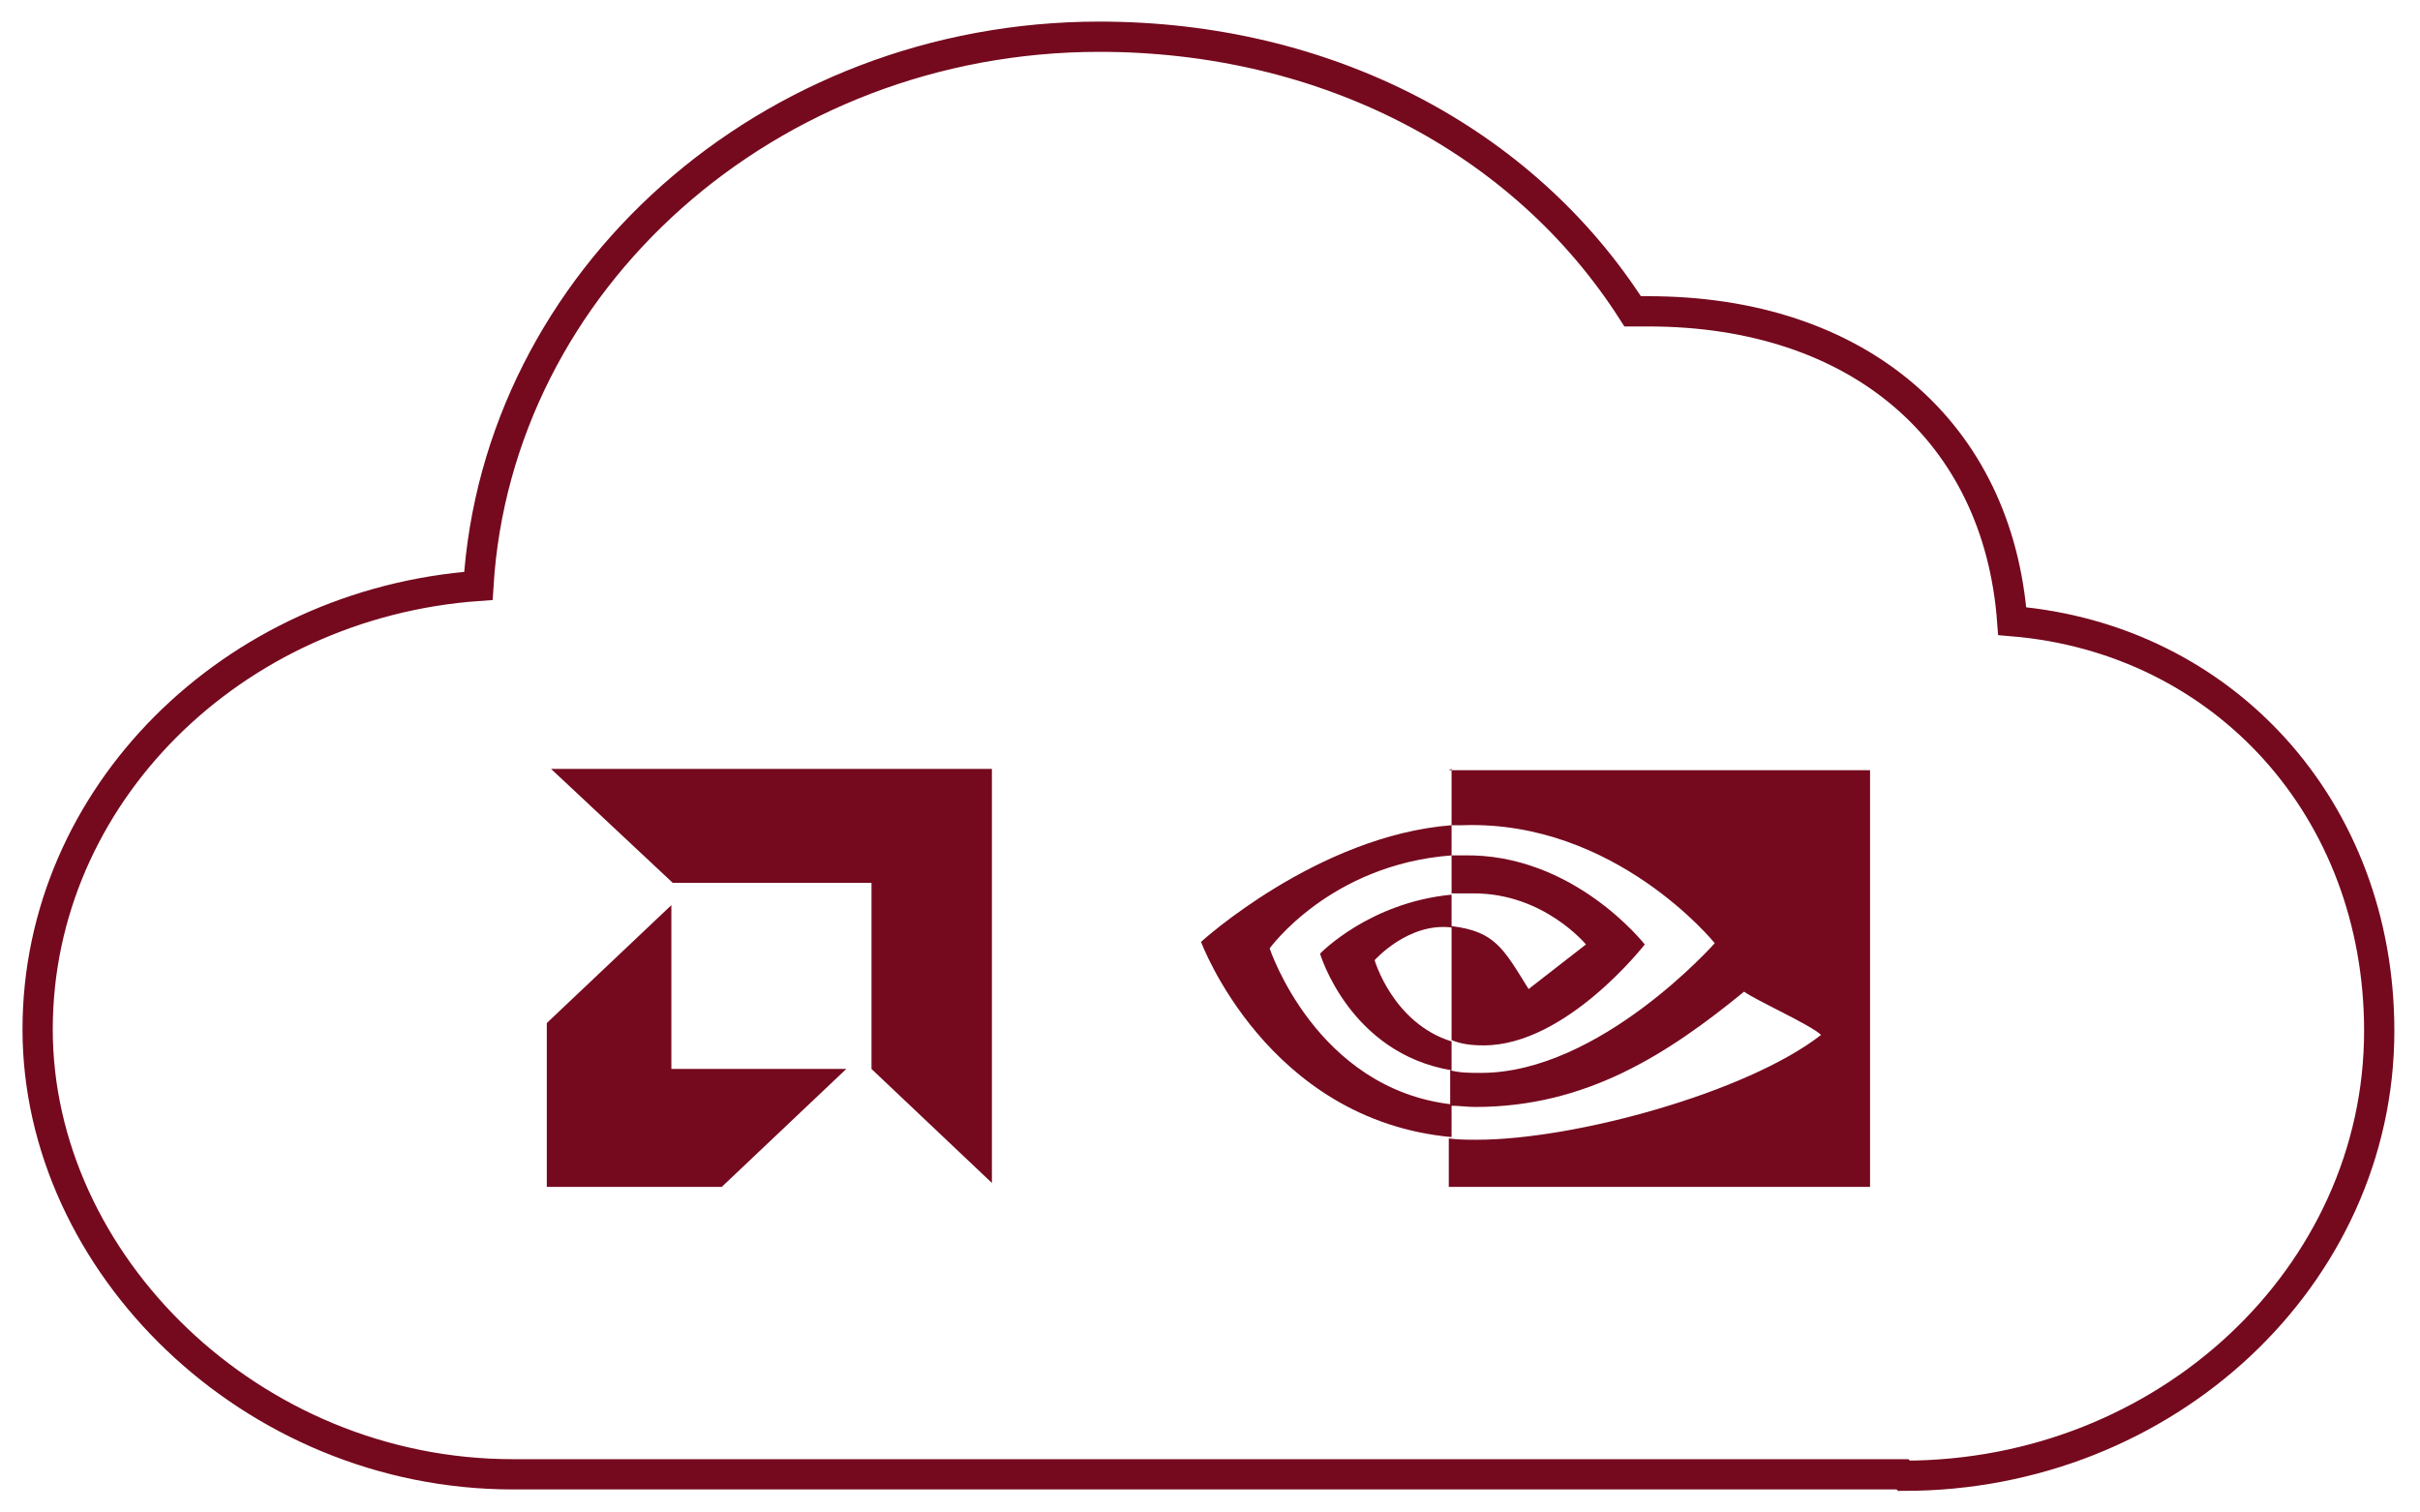 <svg xmlns="http://www.w3.org/2000/svg" width="40" height="25" viewBox="0 0 40 25" fill="none"><g clip-path="url(#clip0_247_38)"><path d="M14.405 14.593H11.12L9.108 12.709H16.395V19.553L14.405 17.669V14.593Z" fill="#75091E"></path><path d="M11.097 17.668V14.961L9.038 16.91V19.618H11.93L13.989 17.668H11.097Z" fill="#75091E"></path><path d="M31.471 24.393C35.8 24.393 39.326 21.092 39.326 17.039C39.326 13.374 36.76 10.558 33.26 10.267C33.026 7.136 30.719 5.146 27.245 5.146H26.986C25.172 2.306 21.905 0.607 18.172 0.607C12.702 0.607 8.218 4.636 7.907 9.684C3.837 9.976 0.622 13.155 0.622 17.015C0.622 20.874 4.148 24.369 8.477 24.369H31.445L31.471 24.393Z" stroke="#75091E" stroke-width="0.5" stroke-miterlimit="10" stroke-linecap="round"></path><path d="M23.993 14.767V14.139C23.993 14.139 24.132 14.139 24.178 14.139C26.006 14.095 27.186 15.611 27.186 15.611C27.186 15.611 25.89 17.279 24.526 17.279C24.317 17.279 24.155 17.258 23.993 17.192V15.308C24.71 15.395 24.849 15.676 25.266 16.348L26.214 15.611C26.214 15.611 25.52 14.767 24.363 14.767C24.248 14.767 24.109 14.767 23.993 14.767ZM23.993 12.709V13.64C23.993 13.64 24.132 13.64 24.178 13.64C26.7 13.554 28.343 15.59 28.343 15.59C28.343 15.59 26.445 17.734 24.479 17.734C24.294 17.734 24.132 17.734 23.97 17.691V18.276C24.109 18.276 24.248 18.297 24.387 18.297C26.214 18.297 27.556 17.431 28.828 16.391C29.037 16.543 29.916 16.933 30.101 17.106C28.875 18.059 26.029 18.839 24.41 18.839C24.248 18.839 24.109 18.839 23.947 18.817V19.618H30.91V12.731H23.947L23.993 12.709ZM23.993 17.192V17.691C22.305 17.409 21.819 15.763 21.819 15.763C21.819 15.763 22.628 14.918 23.993 14.788V15.33C23.276 15.243 22.721 15.871 22.721 15.871C22.721 15.871 23.022 16.911 23.993 17.214M20.986 15.676C20.986 15.676 21.981 14.29 23.993 14.139V13.64C21.773 13.814 19.852 15.568 19.852 15.568C19.852 15.568 20.94 18.514 23.993 18.795V18.254C21.75 17.994 20.986 15.676 20.986 15.676Z" fill="#75091E"></path></g><defs><clipPath id="clip0_247_38"><rect width="40" height="25" fill="white"></rect></clipPath></defs></svg>